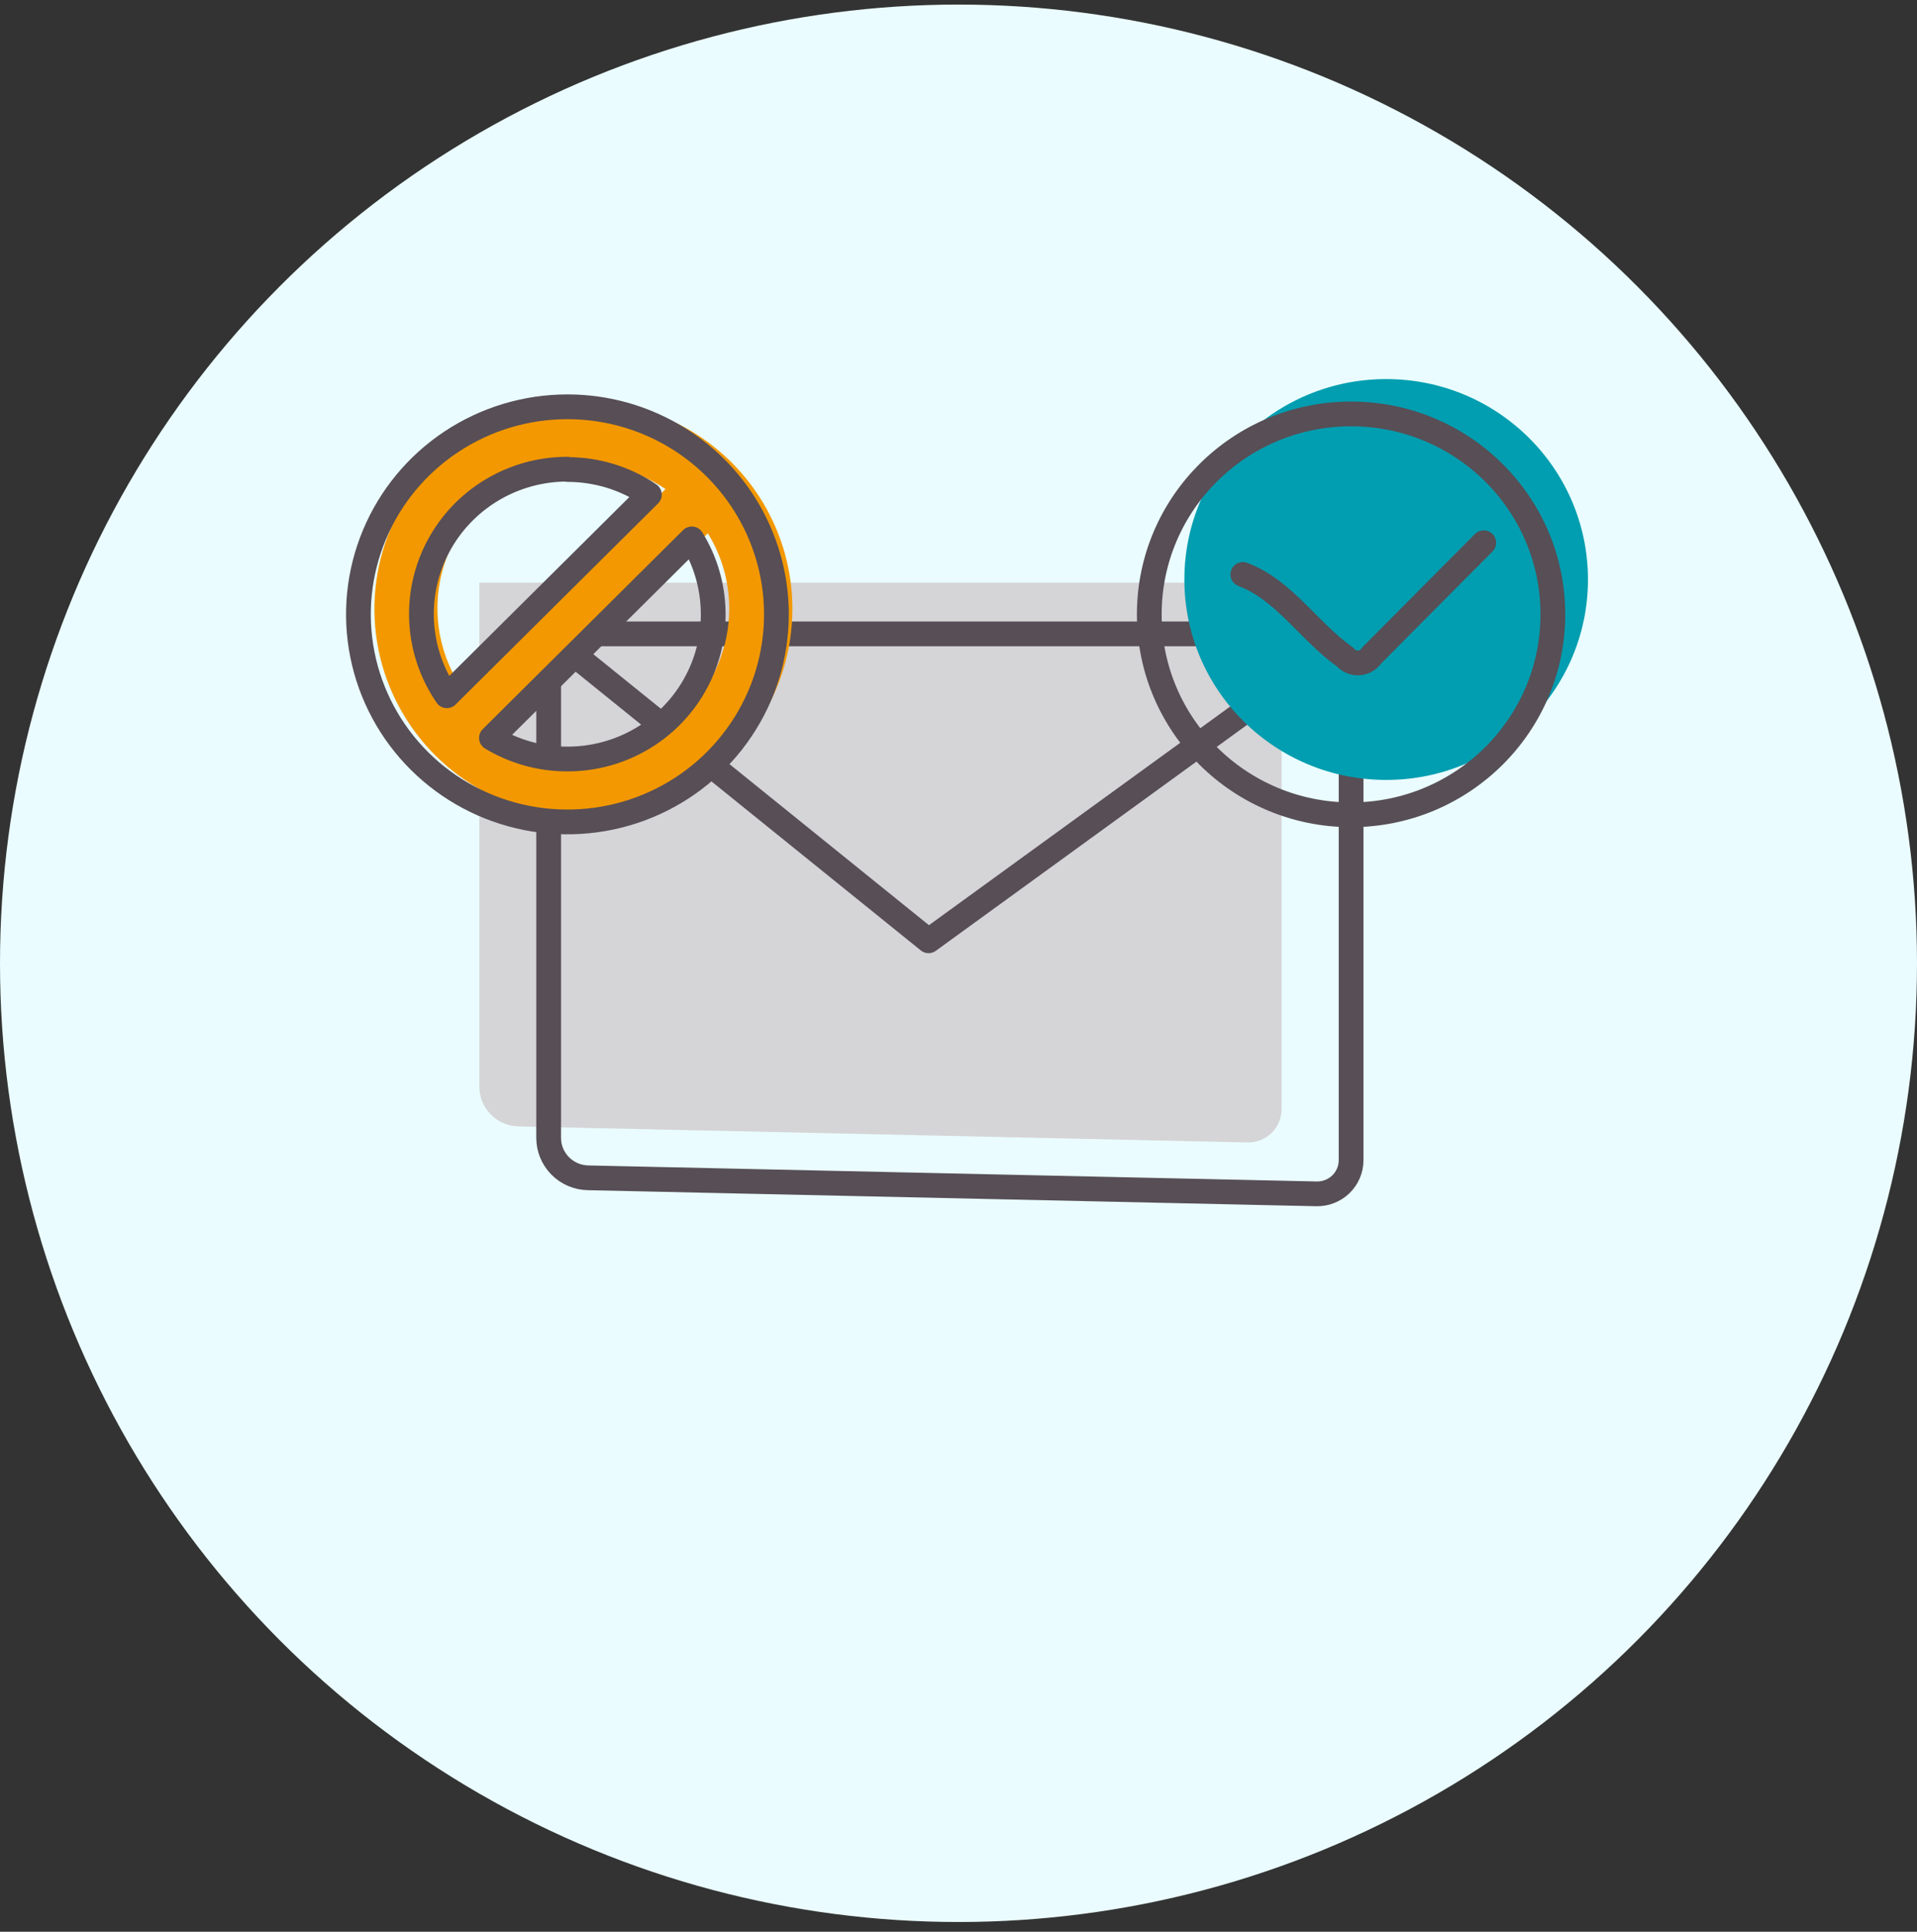 <svg width="134" height="135" viewBox="0 0 134 135" fill="none" xmlns="http://www.w3.org/2000/svg">
<rect x="0" y="0" width="134" height="135" fill="#333333" stroke="none"/>
<circle cx="67" cy="67.32" r="67" fill="#EAFCFF"/>
<g clip-path="url(#clip0_35_1827)">
<path d="M87.182 79.839L36.255 78.719C35.522 78.706 34.823 78.408 34.309 77.888C33.795 77.369 33.508 76.67 33.508 75.942V40.718H89.586V77.501C89.588 77.812 89.526 78.121 89.406 78.409C89.285 78.697 89.107 78.957 88.883 79.175C88.659 79.394 88.393 79.565 88.101 79.679C87.808 79.793 87.496 79.847 87.182 79.839V79.839Z" fill="#D5D4D6"/>
<path d="M92.026 83.433L41.099 82.312C40.365 82.296 39.666 81.995 39.153 81.474C38.639 80.952 38.351 80.252 38.352 79.523V44.299H94.443V81.094C94.441 81.406 94.377 81.714 94.254 82.001C94.131 82.288 93.953 82.548 93.728 82.766C93.503 82.984 93.236 83.155 92.944 83.269C92.652 83.384 92.34 83.439 92.026 83.433V83.433Z" stroke="#574E56" stroke-width="1.73" stroke-linecap="round" stroke-linejoin="round"/>
<path d="M38.352 44.311L64.907 65.747L94.442 44.311" stroke="#574E56" stroke-width="1.73" stroke-linecap="round" stroke-linejoin="round"/>
<path d="M40.792 28.051C37.902 28.048 35.076 28.898 32.672 30.491C30.268 32.084 28.393 34.349 27.286 37C26.179 39.651 25.889 42.569 26.452 45.384C27.015 48.199 28.407 50.785 30.45 52.815C32.494 54.844 35.098 56.226 37.933 56.785C40.768 57.344 43.706 57.056 46.376 55.957C49.046 54.857 51.327 52.996 52.932 50.609C54.536 48.221 55.391 45.415 55.388 42.545C55.388 38.701 53.851 35.014 51.113 32.296C48.376 29.578 44.663 28.051 40.792 28.051ZM40.792 32.436C42.834 32.433 44.83 33.04 46.52 34.178L32.366 48.233C31.314 46.712 30.701 44.935 30.594 43.093C30.486 41.252 30.888 39.416 31.756 37.785C32.624 36.154 33.925 34.79 35.518 33.84C37.111 32.891 38.935 32.393 40.792 32.399V32.436ZM40.792 52.666C38.914 52.665 37.073 52.152 35.469 51.18L49.477 37.271C50.46 38.857 50.978 40.683 50.973 42.545C50.973 45.227 49.901 47.799 47.992 49.697C46.083 51.595 43.493 52.663 40.792 52.666V52.666Z" fill="#F39800"/>
<path d="M39.663 28.429C36.774 28.429 33.95 29.28 31.547 30.874C29.145 32.468 27.272 34.733 26.167 37.384C25.061 40.035 24.772 42.951 25.335 45.765C25.899 48.579 27.29 51.163 29.333 53.192C31.376 55.221 33.979 56.603 36.813 57.162C39.647 57.722 42.584 57.435 45.253 56.337C47.923 55.239 50.204 53.38 51.809 50.994C53.415 48.608 54.272 45.804 54.272 42.935C54.272 39.088 52.732 35.398 49.992 32.677C47.253 29.957 43.537 28.429 39.663 28.429V28.429ZM39.663 32.813C41.707 32.81 43.704 33.421 45.391 34.567L31.236 48.623C30.189 47.101 29.58 45.325 29.474 43.484C29.369 41.644 29.771 39.811 30.639 38.181C31.506 36.552 32.805 35.189 34.395 34.239C35.985 33.288 37.807 32.787 39.663 32.789V32.813ZM39.663 53.044C37.79 53.049 35.951 52.539 34.352 51.57L48.359 37.661C49.303 39.194 49.819 40.95 49.853 42.746C49.887 44.543 49.437 46.317 48.551 47.884C47.666 49.451 46.375 50.755 44.812 51.662C43.25 52.569 41.473 53.046 39.663 53.044Z" stroke="#574E56" stroke-width="1.73" stroke-linecap="round" stroke-linejoin="round"/>
<path d="M96.894 54.506C104.685 54.506 111 48.235 111 40.499C111 32.763 104.685 26.492 96.894 26.492C89.104 26.492 82.789 32.763 82.789 40.499C82.789 48.235 89.104 54.506 96.894 54.506Z" fill="#009EB0"/>
<path d="M94.441 56.942C102.232 56.942 108.547 50.671 108.547 42.935C108.547 35.199 102.232 28.928 94.441 28.928C86.651 28.928 80.336 35.199 80.336 42.935C80.336 50.671 86.651 56.942 94.441 56.942Z" stroke="#574E56" stroke-width="1.73" stroke-linecap="round" stroke-linejoin="round"/>
<path d="M86.875 40.146C89.77 41.23 91.499 44.14 94.026 45.919C94.142 46.056 94.288 46.165 94.454 46.236C94.62 46.307 94.8 46.339 94.98 46.328C95.16 46.318 95.335 46.265 95.492 46.175C95.647 46.085 95.78 45.959 95.878 45.809L103.716 37.929" stroke="#574E56" stroke-width="1.73" stroke-linecap="round" stroke-linejoin="round"/>
</g>
<defs>
<clipPath id="clip0_35_1827">
<rect width="87" height="58" fill="white" transform="translate(24 26.492)"/>
</clipPath>
</defs>
</svg>
